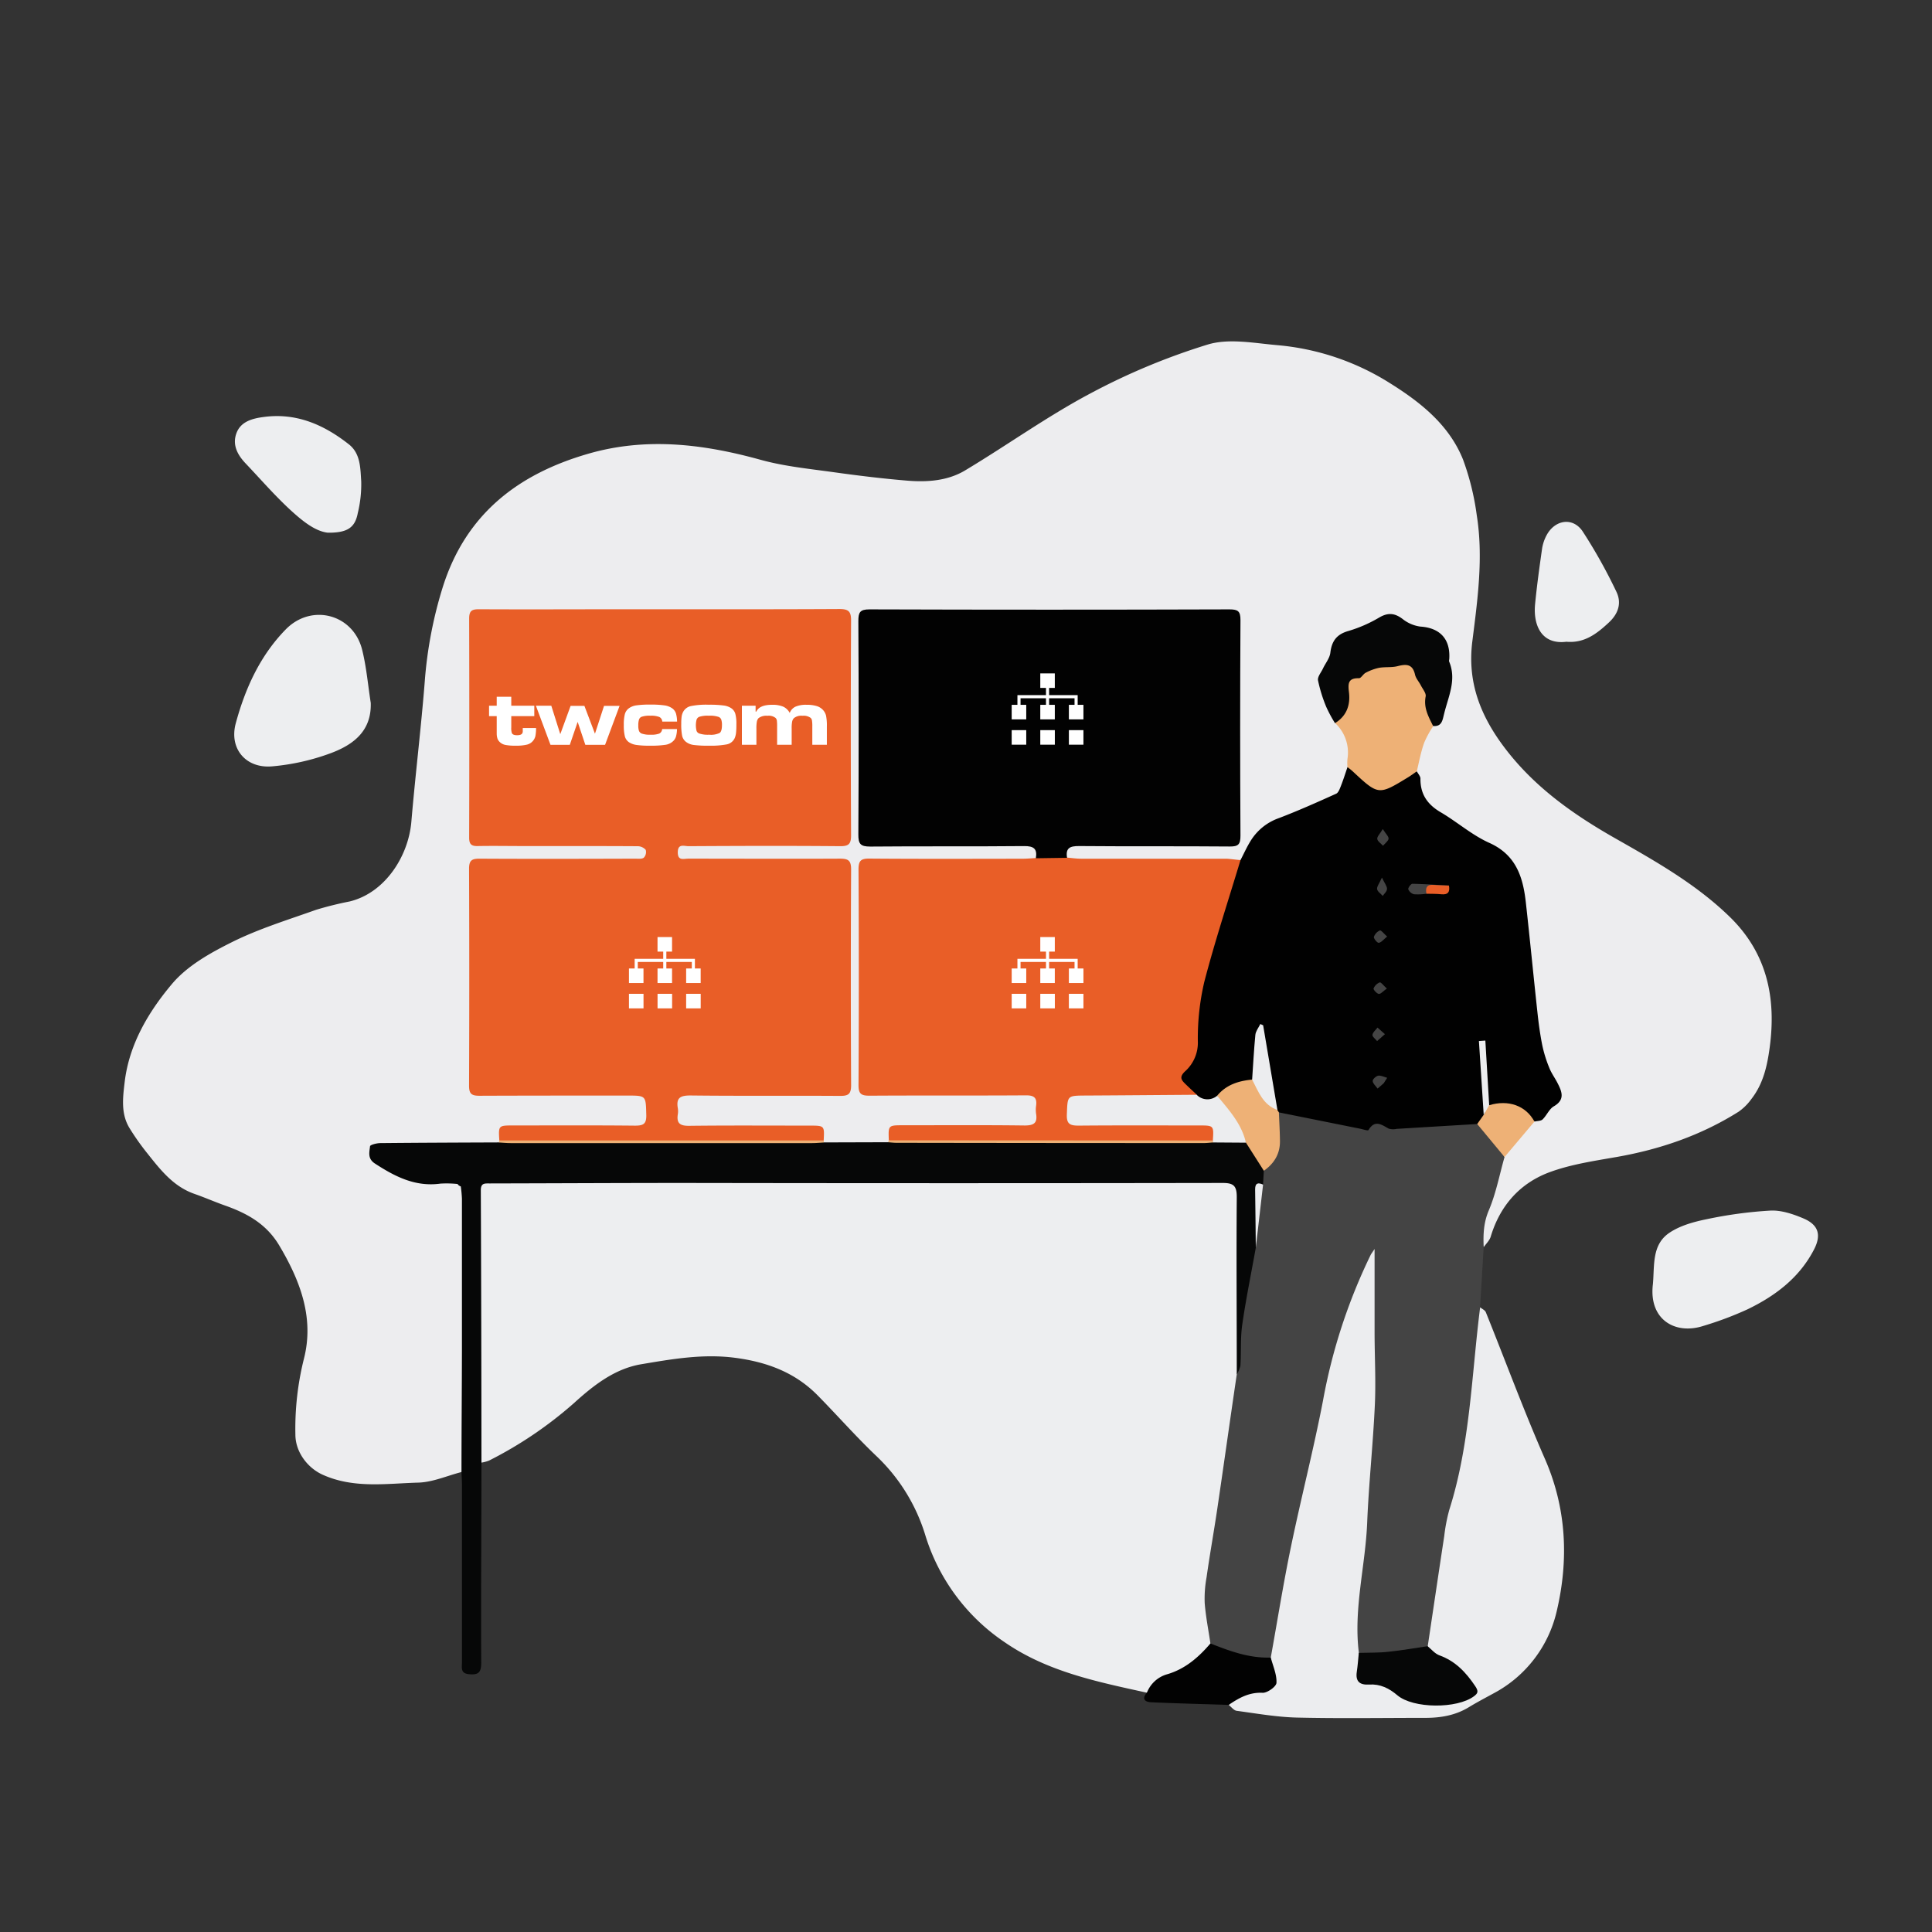<?xml version="1.0"?>
<svg xmlns="http://www.w3.org/2000/svg" viewBox="0 0 600 600" width="600" height="600"><rect x="0" y="0" width="600" height="600" fill="#333333" stroke="none"/><defs><style>.cls-1{fill:#ededef;}.cls-2{fill:#edeef0;}.cls-3{fill:#444;}.cls-4{fill:#ecedef;}.cls-5{fill:#060707;}.cls-6{fill:#020202;}.cls-7{fill:#e95e27;}.cls-8{fill:#010101;}.cls-9{fill:#eeb176;}.cls-10{fill:#fefdfb;}.cls-11{fill:#fff;}</style></defs><g id="systembetreuung-monitoring"><path class="cls-1" d="M143.3,457.16c-4.46,1.15-8.9,3.15-13.39,3.28-10,.28-20.09,1.9-29.74-2.47-4.66-2.11-8.36-7-8.43-12.29A89.25,89.25,0,0,1,94.38,422c3.24-12.64-1.08-24.13-7.6-35.11-4-6.78-10-10.08-17-12.54-3.15-1.12-6.22-2.47-9.37-3.57-6.86-2.39-10.93-7.94-15.18-13.26a76.68,76.68,0,0,1-4.93-7.05c-2.82-4.49-2.16-9.57-1.59-14.37,1.37-11.68,7.31-21.7,14.52-30.31C58,300,65.29,295.94,72.15,292.53c8.3-4.12,17.29-6.87,26.07-10a106.71,106.71,0,0,1,10.4-2.58c11-2.69,18.22-14.07,19.13-24.74,1.23-14.48,3-28.92,4.15-43.4a131,131,0,0,1,5.7-29.78c7.17-22.42,23.29-34.8,45-41.09,18-5.23,35.78-3.08,53.56,1.84,7.41,2.06,15.2,2.81,22.85,3.88s15.34,2,23,2.63c6.11.48,12.36,0,17.68-3.18,13-7.79,25.4-16.72,38.76-23.83A205.58,205.58,0,0,1,375.07,107c6.61-2,14.46-.42,21.7.2a78.1,78.1,0,0,1,34.66,11.65c9.55,5.94,18.58,13,22.94,23.9A81.06,81.06,0,0,1,458.62,160c2.09,13.13.26,26.21-1.38,39.23-1.58,12.58,2.48,23,10,32.95,9.28,12.27,21.36,20.76,34.39,28.17,12.56,7.14,25.13,14.23,35.58,24.41,11.49,11.2,14.46,25,12.39,40.48-.78,5.82-2,11.29-5.64,16a16.75,16.75,0,0,1-4,4c-11.67,7.35-24.43,11.72-38,14.09-6.92,1.21-14,2.26-20.54,4.64-9.33,3.4-15.55,10.38-18.47,20.09-.36,1.2-1.44,2.19-2.18,3.28a11.36,11.36,0,0,1-.17-9.68c2.41-5.87,3.3-12.2,5.84-18,2.71-4.55,4.88-9.58,10.15-12,3.21-1.25,4.7-4.29,6.82-6.65.77-.85.21-2.08-.2-3.08a32.51,32.51,0,0,0-3-5.72,7.46,7.46,0,0,1-1.6-3.57c-.7-10.86-4.4-21.28-4.46-32.27,0-6.31-.19-12.77-1.59-18.92-1.33-5.86-3.41-11.25-9.8-14.46s-12.28-7.79-18.37-11.79a8.63,8.63,0,0,1-3.69-6.3c-.29-1.77-.33-3.59-1.26-5.2a10.38,10.38,0,0,1,2.43-10.17c1.22-1.31,1.69-3.09,2.82-4.45,1.84-1.14,2.34-3.06,3.28-4.86,3.15-6,1.32-12.1,1-18.16-.15-3.44-3.36-6.19-7.79-6.66-2.58-.27-4.89-.77-6.83-2.64a3.68,3.68,0,0,0-4-.79c-4.4,1.83-8.81,3.65-13.11,5.71a4.67,4.67,0,0,0-2.86,3.87,10,10,0,0,1-3.12,7c-.73.66-1.35,1.72-.92,2.58,2.15,4.25,1.61,9.5,5,13.25,4.56,3.59,4.52,8.42,3.67,13.48-.25.8-.86,1.53-.88,2.34-.1,5.24-3.34,7.69-7.74,9.57s-8.67,4-13.28,5.4c-4.25,1.29-6.92,4.53-9,8.28-1,1.75-1.62,3.81-3.92,4.41-5.72.63-11.46.24-17.19.28-10,.07-20.08.05-30.11,0-2.12,0-4.38.24-5.94-1.75-.62-3.65,0-4.62,3.62-4.79,5.51-.27,11-.08,16.54-.1,9.46,0,18.93,0,28.39,0,4.21,0,4.59-.39,4.59-4.48q.06-31.12,0-62.24c0-4-.31-4.35-4.28-4.36q-53.73,0-107.47,0c-4.24,0-4.58.33-4.59,4.46q-.06,31.13,0,62.24c0,4,.4,4.37,4.69,4.38,14,0,28,0,42.06,0a32.47,32.47,0,0,1,4.3.13c3.44.47,4.29,1.85,3.4,5.44-1.77,1.4-3.87,1.07-5.87,1.08-14.5,0-29,0-43.49,0-4.9,0-5.1.21-5.11,5q0,30.59,0,61.16c0,4.64.27,4.91,4.86,4.92,14.86,0,29.71,0,44.57,0,5.13,0,6.13,1.15,5.93,6.18-.17,4.14-1.39,5.4-5.86,5.45-11,.13-22,0-33.07.05-1.19,0-2.39.06-3.59,0a3.42,3.42,0,0,0-3.84,3,3.41,3.41,0,0,1-.77,1.17,50.94,50.94,0,0,1-20.1.07,3.08,3.08,0,0,1-.85-1.11c-.55-3-2.83-3.11-5.21-3.11-11.15,0-22.3,0-33.45,0-6.14,0-7.75-2-7-7.91.29-2.25,1.36-3.49,3.64-3.67,1.92-.15,3.84-.11,5.75-.11,13.07,0,26.14,0,39.21,0,5,0,5.26-.32,5.27-5.35q0-30.42,0-60.84c0-4.63-.28-4.9-4.88-4.91-13.79,0-27.58,0-41.36,0a17.67,17.67,0,0,1-4.65-.33,3.18,3.18,0,0,1-2.63-3.39c.06-1.76,1.24-2.47,2.8-2.73a29.16,29.16,0,0,1,4.67-.21c13.67,0,27.33,0,41,0,4.79,0,5.05-.28,5.05-5.14q0-30.24,0-60.48c0-5.23-.25-5.48-5.48-5.48q-52.87,0-105.75,0c-4.9,0-5.13.23-5.14,5q0,30.6,0,61.2c0,4.59.29,4.87,4.92,4.88,14.15,0,28.29,0,42.44,0a19.57,19.57,0,0,1,4.65.3A2.85,2.85,0,0,1,201.2,265a2.78,2.78,0,0,1-2.26,2.85,18.63,18.63,0,0,1-4.65.33c-14,0-28.06,0-42.09,0-5.11,0-5.32.21-5.33,5.2q0,30.42,0,60.84c0,4.8.27,5,5.13,5.06,14.5,0,29,0,43.52,0,5.18,0,6.09,1,6,6.14-.07,4.46-1,5.46-5.57,5.51-11.63.11-23.26,0-34.89,0-2.17,0-4.46-.16-5.1,2.73a3.61,3.61,0,0,1-.6,1.17c-1.52,1.26-3.38,1-5.14,1-9.92,0-19.85,0-29.77.05-1.54,0-3.66-.64-4.26,1.58s1.16,3.15,2.66,4.19a27.27,27.27,0,0,0,17.21,5,16.08,16.08,0,0,1,6.05.49,4,4,0,0,1,1.65,1.21c1.06,1.61.94,3.44.94,5.23q0,39.06,0,78.11C144.69,453.69,145.07,455.73,143.3,457.16Z"/><path class="cls-2" d="M356.2,525.69C340.82,522.3,325.29,519.18,312,510a61.87,61.87,0,0,1-24.68-33.37,56.62,56.62,0,0,0-15.15-24.44c-6.3-6-12.1-12.6-18.23-18.83-7-7.11-15.64-10.34-25.49-11.66-10.06-1.35-19.75.37-29.44,2-8.23,1.43-14.76,6.6-20.8,12.08a124.62,124.62,0,0,1-26.32,17.81,10.92,10.92,0,0,1-2.39.64c-1.5-1.08-1.37-2.73-1.37-4.26q-.09-38.89,0-77.79c0-4.58.94-5.33,5.53-5.57,13.29-.69,26.59-.75,39.9-.75q91.2.06,182.41,0c8.73,0,9,.35,9.08,9.16.06,17.05-.11,34.09-.17,51.13a25.6,25.6,0,0,1-.57,6c-2.73,17.13-3.86,34.51-7.38,51.5-1.62,7.78-2.35,15.27-.2,23a6,6,0,0,1,0,2.85c-2.25,4-5.2,7.3-9.57,9.19C363.16,520.49,359,522,356.2,525.69Z"/><path class="cls-3" d="M375.91,510.43c-.61-4.19-1.45-8.37-1.78-12.59a36.55,36.55,0,0,1,.58-8c1-7.08,2.27-14.13,3.32-21.2,2.06-13.93,4-27.88,6.06-41.81a28.12,28.12,0,0,0,.78-9.55c-.63-6.69.95-13.06,2.19-19.47.64-3.28,1.47-6.52,1.87-9.85a66.05,66.05,0,0,0,2.54-20.69,9.35,9.35,0,0,1,.54-3.63c4.13-4.37,5.34-9.55,4.29-15.38a3.3,3.3,0,0,1,.51-3c1.21-.79,2.52-.57,3.83-.36,6.73,1.08,13.49,2,20,4.11,2,.64,3.92,1.1,5.75-.48a2.28,2.28,0,0,1,2.71-.18c2.55,1.44,5.33,1.28,8.07,1.17,6.92-.25,13.83-.86,20.75-1.2a2.4,2.4,0,0,1,1.61.71c2.53,3.46,5.54,6.56,7.72,10.28-1.58,5.56-2.66,11.33-4.9,16.61-1.63,3.84-1.74,7.5-1.58,11.39q-.56,9.35-1.12,18.71c1.78,4.16,0,8.28-.21,12.4-.51,10.66-3.47,21.07-3.4,31.81a15.42,15.42,0,0,1-1.11,5.26c-4.91,13.69-6.29,28-8.19,42.31-.61,4.58-.3,9.41-2.95,13.57a2.18,2.18,0,0,1-1.27.6c-5.08-.14-9.78,1.69-14.63,2.77-2.2.49-4.52.83-6.28-1.25a61.15,61.15,0,0,1-.2-20c1.24-9.28,2-18.59,2.37-27.94a48.7,48.7,0,0,1,.76-7.15c2.33-12.5,1.19-25.13,1.38-37.7.15-9.71,0-19.42,0-28.66-6.27,11.59-10.25,24.52-13,37.86-3.21,15.51-6.19,31.06-10.24,46.39-2,7.69-1.78,15.73-3.51,23.47-1.15,5.11-1.22,10.53-4.18,15.15-2.46,1.63-5.06.73-7.53.19C383.4,514.17,379.1,513.64,375.91,510.43Z"/><path class="cls-4" d="M394.65,514.77c2.06-11.39,3.87-22.83,6.22-34.17,3.15-15.24,7.05-30.34,10-45.62a174.71,174.71,0,0,1,14.8-45.25c.19-.38.47-.72,1.22-1.85,0,9.2,0,17.52,0,25.83,0,7.56.43,15.13.08,22.66-.56,12.18-1.88,24.32-2.38,36.5-.55,13.51-4.29,26.81-2.58,40.45a25.66,25.66,0,0,1,.24,5.74c0,2.25,1,3.45,3.23,3.33a11.53,11.53,0,0,1,8.82,3.31c3.14,2.95,6.9,3.65,11,3.2a50.43,50.43,0,0,0,9.52-1.79c2.38-.74,3-2.07,1.56-4.29a18.31,18.31,0,0,0-7.94-7c-2.11-.93-4.61-1.65-5.05-4.54,1.71-11.43,3.4-22.87,5.14-34.3a53.52,53.52,0,0,1,1.56-8.09C456.6,448.4,457,427,459.67,406c.61.5,1.51.89,1.77,1.53,6.11,15.16,11.77,30.52,18.33,45.49,6.79,15.5,7.42,31.5,3.68,47.37a38.7,38.7,0,0,1-19.57,25.48c-2.61,1.43-5.25,2.81-7.79,4.36-4.13,2.5-8.65,3.26-13.35,3.27-13.3,0-26.61.22-39.9-.09-6.27-.15-12.53-1.26-18.77-2.1-.9-.12-1.66-1.2-2.49-1.83,1.56-3,4.5-3.56,7.43-4.05a23.36,23.36,0,0,0,3.52-.44c2.07-.66,3.17-1.86,2.73-4.24C394.9,518.78,394.1,516.84,394.65,514.77Z"/><path class="cls-5" d="M392.49,363.58l-.23,4.31c-1.9,1-1.55,2.81-1.53,4.39A140.61,140.61,0,0,1,390,387.5c-1.43,8-3.06,15.9-4.21,23.9-.6,4.18-.31,8.49-.57,12.74a9.26,9.26,0,0,1-1.13,2.69c0-18.36-.15-36.73,0-55.09,0-3.48-1-4.37-4.42-4.36q-83.45.14-166.87,0c-20.26,0-40.51.11-60.76.15-1.51,0-2.73-.15-2.72,2.12q.18,42.3.2,84.59c0,20.71-.18,41.42-.07,62.13,0,3.15-.94,3.83-3.82,3.57-2.65-.25-2.17-2-2.17-3.57q0-27.64,0-55.31c0-1.31-.09-2.63-.14-3.94,0-12.57.12-25.15.14-37.73q0-23.54,0-47.09a38.73,38.73,0,0,0-.36-3.86,1.69,1.69,0,0,1-1-.74,32.69,32.69,0,0,0-5.32-.12c-7.78,1.08-14.12-2.18-20.35-6.24-2.33-1.52-1.72-3.49-1.51-5.34,0-.46,2.08-1,3.21-1,12.3-.12,24.61-.16,36.91-.21,1.32-1.1,2.91-.95,4.46-.95h91.87c1.54,0,3.14-.17,4.46.95l20.11-.06c1.7-1.27,3.68-.88,5.55-.88q47.35,0,94.7,0a73.77,73.77,0,0,1,9.75.14C389.62,356.13,391.56,359.51,392.49,363.58Z"/><path class="cls-2" d="M115.14,218.29c.28,8.79-5.48,13-12.3,15.57A69.8,69.8,0,0,1,84.49,238c-8.19.7-13.39-5.55-11.27-13.38,2.93-10.82,7.54-21,15.53-29.16s20.92-4.74,23.7,6.26C113.81,207.14,114.27,212.77,115.14,218.29Z"/><path class="cls-2" d="M513.32,398.84c.54-5.75-.42-12.28,5.15-16,3.34-2.24,7.6-3.41,11.62-4.22a131.81,131.81,0,0,1,19.75-2.66c3.4-.16,7.07,1.09,10.3,2.46,4.64,2,5.54,5.14,3.22,9.62-4.54,8.79-12.05,14.43-20.69,18.6A105.45,105.45,0,0,1,529,411.77C520.22,414.62,512,409.8,513.32,398.84Z"/><path class="cls-2" d="M101.81,165.43c-4.07-.44-8.17-3.86-12-7.4-4.77-4.45-9.06-9.4-13.56-14.14-2.52-2.66-4.16-5.76-2.81-9.39s5-4.55,8.44-5c10.14-1.38,18.72,2.4,26.45,8.48,3.68,2.89,3.57,7.44,3.85,11.5a37.79,37.79,0,0,1-1.07,9.88C110.26,163.83,107.92,165.5,101.81,165.43Z"/><path class="cls-2" d="M486.47,199.3c-7.91,1-10.34-5.38-9.74-11.62.56-5.79,1.36-11.55,2.18-17.31a13,13,0,0,1,1.35-4.06c2.57-4.91,8.18-5.83,11.24-1.29a162.27,162.27,0,0,1,10.43,18.63c1.75,3.52.74,6.87-2.3,9.69C495.86,196.86,492,199.79,486.47,199.3Z"/><path class="cls-6" d="M394.65,514.77c.68,2.62,1.9,5.27,1.77,7.85-.05,1.16-2.84,3.16-4.31,3.09-4.18-.2-7.35,1.6-10.53,3.76-8-.26-16.09-.45-24.13-.82-1.85-.08-3-1.06-1.25-3a9.52,9.52,0,0,1,6.37-5.72c5.53-1.64,9.68-5.26,13.34-9.54C382,512.8,388,515,394.65,514.77Z"/><path class="cls-7" d="M155.07,354.17c-.29-4.64-.29-4.65,4.37-4.65,12.59,0,25.18-.07,37.77.06,2.58,0,3.58-.51,3.5-3.34-.16-5.95,0-6-5.8-6-15.35,0-30.7,0-46,.06-2.49,0-3.25-.62-3.24-3.18q.13-33.66,0-67.33c0-2.64.92-3.13,3.3-3.12,16.07.09,32.14.05,48.21,0,.94,0,2.12.17,2.76-.31a2.51,2.51,0,0,0,.59-2.44,3.4,3.4,0,0,0-2.55-1.12c-11.75-.07-23.51-.05-35.26-.05-4.79,0-9.59-.09-14.38,0-2,.05-2.65-.63-2.64-2.66q.09-34,0-68c0-2.56,1-2.89,3.17-2.88,15.34.08,30.69,0,46,0,21.94,0,43.88.05,65.83-.07,2.83,0,3.63.75,3.61,3.6q-.18,33.3,0,66.61c0,2.65-.62,3.46-3.37,3.44-15.71-.14-31.42-.09-47.12,0-1.32,0-3.3-.9-3.33,1.87s1.85,2,3.25,2c15.71,0,31.42.08,47.12,0,2.64,0,3.47.62,3.46,3.38q-.18,33.48,0,67c0,2.89-1,3.31-3.54,3.3-15.47-.1-30.94.05-46.4-.13-3.19,0-4.43.78-3.87,4a5.72,5.72,0,0,1,0,1.8c-.45,2.79.63,3.66,3.5,3.62,12.47-.15,24.94-.06,37.41-.06,4.64,0,4.64,0,4.38,4.64-1,.59-2.1.33-3.16.33q-47.18,0-94.36,0C157.18,354.49,156.07,354.75,155.07,354.17Z"/><path class="cls-8" d="M458.76,349.07l-25,1.51a5,5,0,0,1-2.48-.07c-2.24-1.25-4.32-2.86-6.29.44-.17.29-1.74-.25-2.65-.43l-25.18-5.06a1.08,1.08,0,0,1-.91-.62,9.24,9.24,0,0,1-.79-3.49c-.35-7-2.24-13.69-4.36-20.71-.7,1.5-.43,2.87-.48,4.17s0,2.89,0,4.33c-.05,2.14.23,4.35-1.23,6.22-3.82,1.72-8.23,2.26-11.19,5.68-2.78,1.66-5.3,1-7.7-.85-.93-.76-1.77-1.62-2.63-2.45-2.07-2-2.44-4-.18-6.16s2.7-5.06,3.05-8.17c.92-8.17,1.05-16.41,3.91-24.39,3.23-9,4.92-18.54,8.23-27.57.58-1.57.93-3.26,2.37-4.35,1-1.91,1.87-3.88,3-5.72a16.84,16.84,0,0,1,8.93-7.31c6-2.29,11.89-4.92,17.76-7.57.72-.32,1.14-1.53,1.49-2.42.76-1.93,1.38-3.9,2.05-5.86,1.46-.45,2.19.71,3,1.48,1.33,1.23,2.89,2.15,4.23,3.33,2.5,2.22,4.8,2,7.43.21,2.14-1.46,4.08-3.4,6.87-3.69.39.75,1.13,1.51,1.12,2.26-.05,4.8,2.14,8,6.23,10.41,5.14,3,9.74,7.11,15.12,9.52,8.33,3.72,10.5,10.6,11.38,18.5,1.27,11.4,2.37,22.82,3.61,34.22.37,3.43.83,6.85,1.51,10.22a40.37,40.37,0,0,0,2.19,7c.65,1.65,1.75,3.12,2.56,4.72,1.35,2.65,2.37,5.12-1.18,7.18-1.45.85-2.2,2.82-3.48,4.06-.54.52-1.64.46-2.49.67-3.69-3.49-7.85-5.6-13.13-4.5a1.54,1.54,0,0,1-1.54-.69c-1-2.28-.61-4.71-.57-7.07.07-3.47-.39-6.9-.5-9.9-1.16,6.21-.31,12.8.7,19.4A4.35,4.35,0,0,1,458.76,349.07Z"/><path class="cls-7" d="M385.25,267.1c-3.8,12.59-7.92,25.09-11.24,37.81A76.54,76.54,0,0,0,372,323.36a11.89,11.89,0,0,1-3.83,9.23c-2.14,1.92-1.26,2.87.13,4.21,1.11,1.08,2.26,2.13,3.39,3.19-1.58,1.18-3.43.9-5.19.9-9.93,0-19.85,0-29.78,0-2.19,0-4,.27-4.16,3.17-.17,3.6.46,4.53,4.15,4.55,11,.08,22,0,33,0,1.32,0,2.64-.05,3.94.08,3.77.38,4.57,1.85,3.09,5.54a8.31,8.31,0,0,1-2.85.2q-47.36,0-94.71,0c-1.06,0-2.16.29-3.15-.35-.18-4.62-.18-4.62,4.47-4.62,12.57,0,25.15-.09,37.73.07,2.86,0,4-.78,3.54-3.62a8.8,8.8,0,0,1,0-2.51c.33-2.5-.64-3.25-3.18-3.23-16.16.11-32.33,0-48.5.11-2.59,0-3.49-.51-3.47-3.32q.18-33.45,0-66.9c0-2.67.64-3.45,3.38-3.42,15.81.13,31.62.07,47.43.05,1.43,0,2.86-.14,4.29-.22a18.12,18.12,0,0,1,9.69-.13c1.43.12,2.85.34,4.28.34,15.1,0,30.21,0,45.31,0C382.4,266.78,383.82,267,385.25,267.1Z"/><path class="cls-6" d="M331.38,266.4l-9.69.14c.49-2.91-.59-3.81-3.64-3.78-15.93.16-31.87,0-47.81.15-3.06,0-3.69-.86-3.67-3.79q.19-33.1,0-66.21c0-2.67.43-3.67,3.44-3.66q55.92.18,111.82,0c2.64,0,3.42.57,3.41,3.33q-.19,33.48,0,66.94c0,2.7-.65,3.4-3.36,3.37-15.58-.14-31.16,0-46.74-.14C332.25,262.73,330.89,263.36,331.38,266.4Z"/><path class="cls-9" d="M440,239.55c-.88.6-1.73,1.25-2.63,1.8-9.26,5.66-9.26,5.66-17.25-1.78-.52-.49-1.1-.9-1.66-1.35a15,15,0,0,1,0-2.5,12.45,12.45,0,0,0-3.81-11.14c2.41-3.52,4-7.31,3.65-11.7,0-.59.06-1.45.52-1.66,3.23-1.46,5.29-5.42,9.56-4.66a12.49,12.49,0,0,0,5.63-.5c3.33-.91,4.48.15,6.34,3,3.33,5.05,3.94,10.73,4.77,16.42a31,31,0,0,0-2.81,5.14C441.27,233.51,440.71,236.56,440,239.55Z"/><path class="cls-5" d="M445.06,225.46c-1.42-2.88-3-5.64-2.31-9.16.21-1-.92-2.31-1.49-3.44s-1.54-2.15-1.81-3.34c-.74-3.32-2.7-3.34-5.42-2.64-1.84.47-3.87.18-5.76.52a15.79,15.79,0,0,0-4.14,1.53c-.8.4-1.43,1.72-2.11,1.7-3.48-.09-3.39,1.81-3.08,4.43.46,3.94-.76,7.33-4.35,9.52a43.48,43.48,0,0,1-2.69-5,45.44,45.44,0,0,1-2.58-8.29c-.2-1.12,1-2.49,1.57-3.74.77-1.61,2.05-3.15,2.26-4.83.44-3.68,2-5.77,5.7-6.79a42.37,42.37,0,0,0,9.56-4.2c2.7-1.55,4.75-1.33,7.18.5a11.24,11.24,0,0,0,5.5,2.36c6,.38,9.33,3.77,9,9.9,0,.36-.17.77,0,1.07,2.31,5.66-.33,10.84-1.61,16.13C448,223.51,447.86,225.73,445.06,225.46Z"/><path class="cls-9" d="M458.76,349.07l2-2.83c.9-.81.28-2.48,1.7-3,6-1.82,11.45.15,14.07,5.08q-4.64,5.49-9.28,11Z"/><path class="cls-9" d="M155.07,354.17H255.75a1,1,0,0,1,.05.65c-1.19.06-2.38.18-3.57.18H158.58c-1.19,0-2.38-.12-3.57-.18A1,1,0,0,1,155.07,354.17Z"/><path class="cls-9" d="M276,354.14l100.68.05c.16.13.23.26.19.4s-.09.21-.14.21c-1,.07-1.9.19-2.85.19q-47.73,0-95.46-.08c-.83,0-1.66-.1-2.5-.16A.73.73,0,0,1,276,354.14Z"/><path class="cls-10" d="M142.07,367.74l1,.74Z"/><path class="cls-5" d="M443.36,511.24c1.21,1,2.28,2.34,3.66,2.84,5,1.8,8.27,5.31,11.14,9.59,1.08,1.61.8,2.22-.41,3.12-5.23,3.92-18.84,3.87-23.78-.3-2.61-2.21-5.34-3.55-8.77-3.34-2.79.18-4.29-.84-3.84-3.91.3-2,.43-3.94.63-5.92,3.11-.1,6.23,0,9.31-.36C435.33,512.54,439.34,511.83,443.36,511.24Z"/><path class="cls-9" d="M378,340.28c2.82-3.41,6.65-4.61,10.85-5a1.15,1.15,0,0,1,1.37.81c1.22,3.6,4.12,5.92,6.49,8.64l.46.74c.12,3,.3,5.93.33,8.9.05,4-1.84,7-5,9.22l-5.55-8.71C384.33,349.78,380.54,345.42,378,340.28Z"/><path class="cls-4" d="M390,387.5c-.07-6.05-.11-12.09-.21-18.14,0-2.07,1-2.13,2.47-1.47Q391.12,377.7,390,387.5Z"/><path class="cls-4" d="M378,340.28c3.66,4.44,7.6,8.72,8.93,14.59l-10.22-.07a1,1,0,0,0-.05-.61c.31-4.66.31-4.67-4.33-4.67-12.44,0-24.89-.06-37.33.05-2.65,0-3.8-.44-3.68-3.48.24-5.85,0-5.83,5.88-5.86,11.48-.06,23-.16,34.44-.24A4.65,4.65,0,0,0,378,340.28Z"/><path class="cls-4" d="M396.72,344.72c-4.5-1.58-5.92-5.74-7.86-9.45.32-4.63.56-9.26,1-13.87.12-1.17,1-2.26,1.55-3.38l.87.39Q394.53,331.57,396.72,344.72Z"/><path class="cls-4" d="M462.48,343.24c-.56,1-1.13,2-1.7,3q-.73-11.46-1.49-22.94l2-.14Z"/><path class="cls-3" d="M443,277.56a18.67,18.67,0,0,1-3.87.16,2.65,2.65,0,0,1-1.77-1.54c-.13-.43.81-1.71,1.26-1.71,3.79.07,7.57.34,11.36.55C447.93,276.63,444.71,275,443,277.56Z"/><path class="cls-7" d="M443,277.56c-.42-2,.22-2.95,2.37-2.74,1.53.14,3.07.14,4.61.2.36,1.91-.22,2.93-2.38,2.7C446.08,277.56,444.54,277.6,443,277.56Z"/><path class="cls-3" d="M429.44,257.47c.92,1.47,1.85,2.3,1.79,3s-1.1,1.45-1.72,2.18c-.63-.7-1.7-1.35-1.79-2.11S428.55,259,429.44,257.47Z"/><path class="cls-3" d="M429.17,272.54c.88,1.84,1.6,2.68,1.58,3.51s-.85,1.46-1.32,2.18c-.63-.7-1.64-1.34-1.76-2.11S428.33,274.42,429.17,272.54Z"/><path class="cls-3" d="M430.8,290.86c-1.14.91-1.82,1.83-2.61,1.94-.45.06-1.62-1.31-1.51-1.84a3.44,3.44,0,0,1,1.85-2C428.84,288.77,429.74,289.92,430.8,290.86Z"/><path class="cls-3" d="M430.71,307c-1.18.83-1.92,1.74-2.52,1.66s-1.74-1.32-1.61-1.69a3.44,3.44,0,0,1,1.92-1.88C428.87,305,429.67,306.07,430.71,307Z"/><path class="cls-3" d="M430.1,321.17l-2.43,2.15c-.52-.65-1.51-1.37-1.44-1.94.11-.81,1-1.51,1.57-2.25Z"/><path class="cls-3" d="M429.73,336.41l-1.9,1.65c-.55-.77-1.46-1.51-1.53-2.32-.05-.54,1-1.55,1.74-1.68s1.83.41,2.76.66Z"/><polygon class="cls-11" points="334.68 218.89 334.68 215.88 325.81 215.88 325.81 213.64 327.58 213.64 327.58 209.13 323.07 209.13 323.07 213.64 324.84 213.64 324.84 215.88 315.97 215.88 315.97 218.89 314.19 218.89 314.19 223.41 318.71 223.41 318.71 218.89 316.94 218.89 316.94 216.85 324.84 216.85 324.84 218.89 323.07 218.89 323.07 223.41 327.58 223.41 327.58 218.89 325.81 218.89 325.81 216.85 333.71 216.85 333.71 218.89 331.95 218.89 331.95 223.41 336.47 223.41 336.47 218.89 334.68 218.89"/><rect class="cls-11" x="314.19" y="226.75" width="4.52" height="4.52"/><rect class="cls-11" x="323.07" y="226.75" width="4.52" height="4.52"/><rect class="cls-11" x="331.95" y="226.75" width="4.52" height="4.52"/><polygon class="cls-11" points="334.68 300.77 334.68 297.77 325.81 297.77 325.81 295.53 327.58 295.53 327.58 291.01 323.07 291.01 323.07 295.53 324.84 295.53 324.84 297.77 315.97 297.77 315.97 300.77 314.19 300.77 314.19 305.29 318.71 305.29 318.71 300.77 316.94 300.77 316.94 298.74 324.84 298.74 324.84 300.77 323.07 300.77 323.07 305.29 327.58 305.29 327.58 300.77 325.81 300.77 325.81 298.74 333.71 298.74 333.71 300.77 331.95 300.77 331.95 305.29 336.47 305.29 336.47 300.77 334.68 300.77"/><rect class="cls-11" x="314.19" y="308.64" width="4.52" height="4.52"/><rect class="cls-11" x="323.07" y="308.64" width="4.52" height="4.52"/><rect class="cls-11" x="331.95" y="308.64" width="4.52" height="4.52"/><polygon class="cls-11" points="215.81 300.77 215.81 297.77 206.94 297.77 206.94 295.53 208.71 295.53 208.71 291.01 204.2 291.01 204.2 295.53 205.97 295.53 205.97 297.77 197.1 297.77 197.1 300.77 195.33 300.77 195.33 305.29 199.84 305.29 199.84 300.77 198.07 300.77 198.07 298.74 205.97 298.74 205.97 300.77 204.2 300.77 204.2 305.29 208.71 305.29 208.71 300.77 206.94 300.77 206.94 298.74 214.85 298.74 214.85 300.77 213.09 300.77 213.09 305.29 217.6 305.29 217.6 300.77 215.81 300.77"/><rect class="cls-11" x="195.33" y="308.64" width="4.52" height="4.52"/><rect class="cls-11" x="204.21" y="308.64" width="4.52" height="4.52"/><rect class="cls-11" x="213.09" y="308.64" width="4.52" height="4.52"/></g><g id="tw-com-logos"><path class="cls-11" d="M154.26,216.39h4.52v2.78h7.15v3.23h-7.15v3.52a4.81,4.81,0,0,0,.2,1.79c.22.41.76.62,1.6.62s1.41-.2,1.62-.6a1.38,1.38,0,0,0,.15-.46c0-.16,0-.55,0-1.18h4.13a13.45,13.45,0,0,1-.21,2.51,3.58,3.58,0,0,1-2.57,2.64,14.11,14.11,0,0,1-3.54.34,15.89,15.89,0,0,1-3.23-.24,3.5,3.5,0,0,1-1.71-.88,2.85,2.85,0,0,1-.7-1,5.27,5.27,0,0,1-.26-1.55q0-.36,0-2V222.4h-2.38v-3.23h2.38Z"/><path class="cls-11" d="M166.43,219.17h4.78L174,228l3.21-8.79h4.28l3.28,8.65,2.82-8.65h4.83l-4.51,12.1h-6.13l-2.38-7.12-2.44,7.12h-6Z"/><path class="cls-11" d="M205.64,226.41h4.61a9.07,9.07,0,0,1-.31,2.3,3.29,3.29,0,0,1-.83,1.4,4.42,4.42,0,0,1-2.34,1.18,30.11,30.11,0,0,1-5,.29,26.78,26.78,0,0,1-4.19-.24,5.64,5.64,0,0,1-2.3-.87,3.23,3.23,0,0,1-1.22-1.78,14,14,0,0,1-.33-3.55,13,13,0,0,1,.31-3.3,3.39,3.39,0,0,1,1.11-1.76,5.14,5.14,0,0,1,2.32-1,28.61,28.61,0,0,1,4.52-.26,28.21,28.21,0,0,1,4.54.27,5.44,5.44,0,0,1,2.39,1,3.27,3.27,0,0,1,1,1.45,9.63,9.63,0,0,1,.35,2.55h-4.6a1.67,1.67,0,0,0-.92-1.43,7,7,0,0,0-2.79-.39,7.33,7.33,0,0,0-2.81.37,1.44,1.44,0,0,0-.71.86,5.77,5.77,0,0,0-.21,1.79,4.86,4.86,0,0,0,.22,1.71,1.49,1.49,0,0,0,.8.8,7.44,7.44,0,0,0,2.77.37,7.05,7.05,0,0,0,2.74-.36A1.69,1.69,0,0,0,205.64,226.41Z"/><path class="cls-11" d="M220.14,218.86a32.42,32.42,0,0,1,4.61.24,5.44,5.44,0,0,1,2.39.87,3.17,3.17,0,0,1,1.22,1.7,12,12,0,0,1,.33,3.32,22.72,22.72,0,0,1-.1,2.53,6.09,6.09,0,0,1-.34,1.51,3.44,3.44,0,0,1-2.63,2.16,26.67,26.67,0,0,1-5.47.39,33.66,33.66,0,0,1-4.84-.24,4.92,4.92,0,0,1-2.34-1,3.33,3.33,0,0,1-1.12-1.8,17.72,17.72,0,0,1-.28-3.74,16.15,16.15,0,0,1,.12-2.28,4.45,4.45,0,0,1,.46-1.43,3.58,3.58,0,0,1,2.32-1.79A24,24,0,0,1,220.14,218.86Zm0,3.41a8.51,8.51,0,0,0-3,.35,1.51,1.51,0,0,0-.81.87,7.12,7.12,0,0,0,0,3.51,1.43,1.43,0,0,0,.76.77,8.21,8.21,0,0,0,3.11.4,6.32,6.32,0,0,0,3.29-.54c.48-.35.72-1.17.72-2.44a5,5,0,0,0-.23-1.75,1.45,1.45,0,0,0-.81-.8A8.19,8.19,0,0,0,220.17,222.27Z"/><path class="cls-11" d="M230.4,219.17h4.26V221h.22c.65-1.41,2.28-2.12,4.91-2.12a8.53,8.53,0,0,1,3.47.59,4.4,4.4,0,0,1,2,1.94,3.52,3.52,0,0,1,1.77-1.94,8.14,8.14,0,0,1,3.45-.59,10.43,10.43,0,0,1,3.06.37,4.38,4.38,0,0,1,2,1.19,4.07,4.07,0,0,1,1,1.83,15.56,15.56,0,0,1,.25,3.36v5.66h-4.52v-5.66a11.11,11.11,0,0,0-.1-1.85,1.49,1.49,0,0,0-.41-.83,3.65,3.65,0,0,0-2.55-.66,3.6,3.6,0,0,0-2.68.76,2.23,2.23,0,0,0-.53,1.1,11.05,11.05,0,0,0-.14,2.14v5h-4.52v-5.66a14.55,14.55,0,0,0-.08-1.88,1.53,1.53,0,0,0-.4-.79,3.43,3.43,0,0,0-2.51-.67,4,4,0,0,0-2.77.73,2.19,2.19,0,0,0-.53,1.09,11.47,11.47,0,0,0-.14,2.18v5H230.4Z"/></g></svg>
